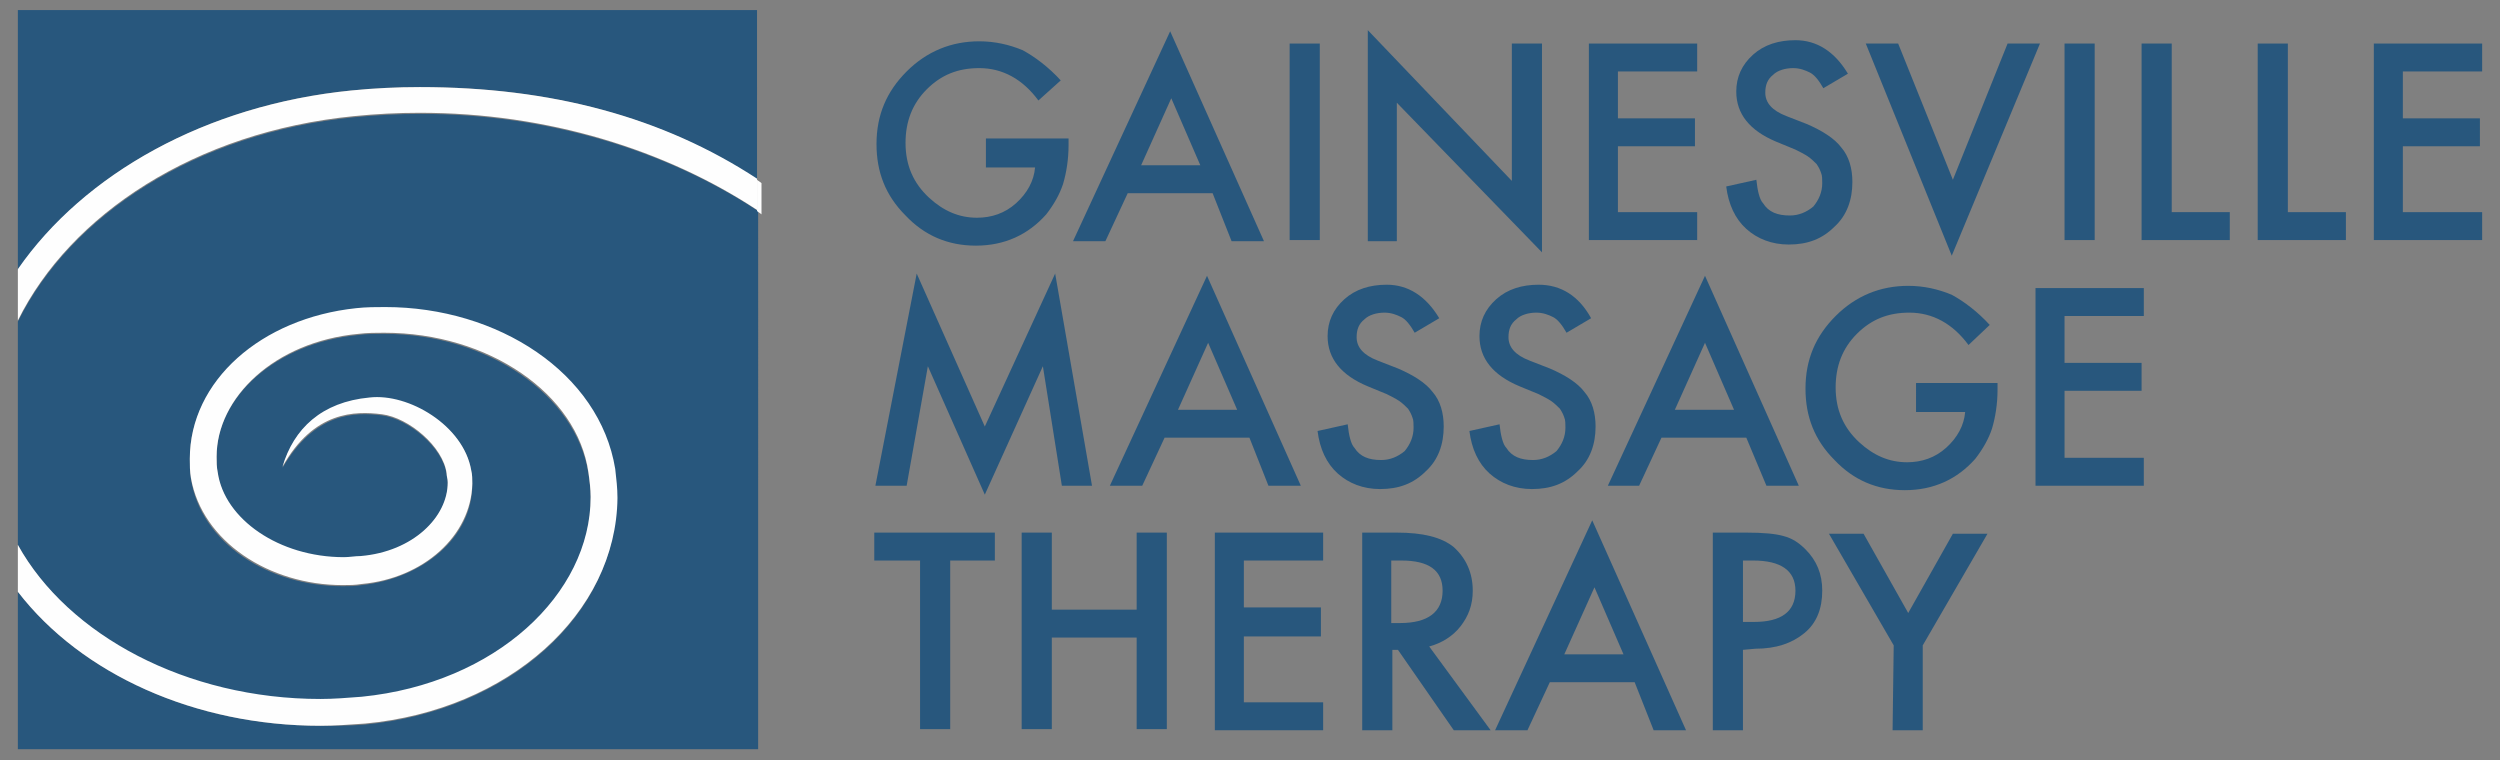 <?xml version="1.0" encoding="utf-8"?>
<!-- Generator: Adobe Illustrator 22.1.0, SVG Export Plug-In . SVG Version: 6.00 Build 0)  -->
<svg version="1.1" id="Layer_1" xmlns="http://www.w3.org/2000/svg" xmlns:xlink="http://www.w3.org/1999/xlink" x="0px" y="0px"
	 viewBox="0 0 223.9 68.1" style="enable-background:new 0 0 223.9 68.1;" xml:space="preserve">
<rect x="0" y="0" width="223.9" height="68.1" fill="#808080" stroke="none"/>
<style type="text/css">
	.st0{fill:#28577D;}
	.st1{fill:#FEFEFE;}
</style>
<g>
	<g>
		<g>
			<path class="st0" d="M31.7,10.5C17.5,11.9,6.3,19.3,1.6,28.8v20C6.1,57,16.7,62.7,28.7,62.7c1.2,0,2.5-0.1,3.7-0.2
				c12-1.2,20.5-9.1,20.5-17.9c0-0.7-0.1-1.5-0.2-2.2c-1.1-7-9-12.5-18.3-12.5c-0.8,0-1.6,0-2.3,0.1c-7.5,0.7-12.8,5.7-12.7,11
				c0,0.4,0,0.9,0.1,1.4C20.1,46.6,25,50,30.8,50c0.5,0,1,0,1.5-0.1c4.7-0.5,7.8-3.5,7.8-6.6c0-0.3,0-0.5-0.1-0.8
				c-0.3-2.4-3.4-5-5.8-5.3s-6-0.3-8.9,4.7c1-3.5,3.5-5.8,7.8-6.2c3.5-0.4,8.5,2.5,9.1,6.5c0.1,0.4,0.1,0.8,0.1,1.2
				c0,4.7-4.4,8.4-9.9,9c-0.6,0.1-1.1,0.1-1.7,0.1c-6.7,0-12.7-3.9-13.6-9.6C17,42.2,17,41.6,17,41.1c0-6.9,6.5-12.5,14.8-13.4
				c0.9-0.1,1.7-0.1,2.6-0.1c10.2,0,19.2,5.9,20.6,14.5c0.1,0.9,0.2,1.7,0.2,2.6c0,10.4-9.7,19-22.6,20.2C31.3,65,30,65,28.7,65
				C17.5,65,7.3,60.4,1.6,53v14.1h66.3V18.9c-8.2-5.4-18.8-8.7-30.2-8.7C35.7,10.2,33.7,10.3,31.7,10.5z"/>
			<path class="st0" d="M31.5,8.1c2.1-0.2,4.1-0.3,6.1-0.3c11.8,0,21.8,2.7,30.2,8.3V0.9H1.6v23.3C7.5,15.6,18.4,9.4,31.5,8.1z"/>
			<path class="st1" d="M68.2,16.4c-0.1-0.1-0.3-0.2-0.4-0.3v2.8c0.1,0.1,0.3,0.2,0.4,0.3V16.4z"/>
			<path class="st1" d="M37.6,7.8c-2,0-4.1,0.1-6.1,0.3c-13.1,1.3-24,7.5-29.9,16v4.6c4.7-9.5,15.9-16.9,30.1-18.3
				c2-0.2,3.9-0.3,5.9-0.3c11.4,0,22,3.3,30.2,8.7V16C59.4,10.5,49.4,7.8,37.6,7.8z"/>
			<path class="st1" d="M28.7,65c1.3,0,2.6-0.1,4-0.2c12.9-1.2,22.5-9.9,22.6-20.2c0-0.9-0.1-1.7-0.2-2.6
				c-1.4-8.6-10.5-14.5-20.6-14.5c-0.8,0-1.7,0-2.6,0.1C23.4,28.5,17,34.1,17,41.1c0,0.6,0,1.1,0.1,1.7c1,5.7,7,9.6,13.6,9.6
				c0.6,0,1.1,0,1.7-0.1c5.5-0.5,9.8-4.3,9.9-9c0-0.4,0-0.8-0.1-1.2c-0.7-4-5.6-6.9-9.1-6.5c-4.3,0.4-6.8,2.8-7.8,6.2
				c2.8-5,6.5-5,8.9-4.7c2.4,0.3,5.5,2.9,5.8,5.3c0,0.3,0.1,0.5,0.1,0.8c0,3.1-3.1,6.2-7.8,6.6c-0.5,0-1,0.1-1.5,0.1
				c-5.8,0-10.7-3.4-11.3-7.6c-0.1-0.5-0.1-0.9-0.1-1.4c0-5.3,5.2-10.3,12.7-11c0.8-0.1,1.6-0.1,2.3-0.1c9.4,0,17.3,5.5,18.3,12.5
				c0.1,0.7,0.2,1.5,0.2,2.2c0,8.7-8.5,16.7-20.5,17.9c-1.3,0.1-2.5,0.2-3.7,0.2c-12,0-22.6-5.7-27.1-13.8V53
				C7.3,60.4,17.5,65,28.7,65z"/>
		</g>
	</g>
	<g>
		<g>
			<path class="st0" d="M88.4,12.4h7.3V13c0,1.3-0.2,2.5-0.5,3.5c-0.3,0.9-0.8,1.8-1.5,2.7C92.1,21,90,22,87.4,22
				c-2.5,0-4.6-0.9-6.3-2.7c-1.8-1.8-2.6-3.9-2.6-6.4c0-2.6,0.9-4.7,2.7-6.5c1.8-1.8,4-2.7,6.5-2.7c1.4,0,2.7,0.3,3.9,0.8
				C92.7,5.1,93.9,6,95,7.2L93,9c-1.4-1.9-3.2-2.9-5.3-2.9c-1.9,0-3.4,0.6-4.7,1.9c-1.3,1.3-1.9,2.9-1.9,4.8c0,2,0.7,3.6,2.1,4.9
				c1.3,1.2,2.7,1.8,4.3,1.8c1.3,0,2.5-0.4,3.5-1.3s1.6-2,1.7-3.2h-4.4v-2.6H88.4z"/>
			<path class="st0" d="M108.6,17.3H101l-2,4.3h-2.9l8.7-18.8l8.4,18.8h-2.9L108.6,17.3z M107.5,14.8l-2.6-6l-2.7,6H107.5z"/>
			<path class="st0" d="M118.2,3.9v17.6h-2.7V3.9H118.2z"/>
			<path class="st0" d="M122.5,21.6V2.7l12.9,13.5V3.9h2.7v18.7l-13-13.4v12.4C125.1,21.6,122.5,21.6,122.5,21.6z"/>
			<path class="st0" d="M152,6.4h-7.1v4.2h6.9v2.5h-6.9V19h7.1v2.5h-9.7V3.9h9.7V6.4z"/>
			<path class="st0" d="M165.5,6.6l-2.2,1.3c-0.4-0.7-0.8-1.2-1.2-1.4c-0.4-0.2-0.9-0.4-1.5-0.4c-0.7,0-1.4,0.2-1.8,0.6
				c-0.5,0.4-0.7,0.9-0.7,1.6c0,0.9,0.6,1.6,1.9,2.1l1.8,0.7c1.4,0.6,2.5,1.3,3.1,2.1c0.7,0.8,1,1.9,1,3.1c0,1.6-0.5,3-1.6,4
				c-1.1,1.1-2.4,1.6-4.1,1.6c-1.5,0-2.8-0.5-3.8-1.4s-1.6-2.2-1.8-3.8l2.7-0.6c0.1,1,0.3,1.8,0.6,2.1c0.5,0.8,1.3,1.1,2.4,1.1
				c0.8,0,1.5-0.3,2.1-0.8c0.5-0.6,0.8-1.3,0.8-2.1c0-0.3,0-0.7-0.1-0.9c-0.1-0.3-0.2-0.5-0.4-0.8c-0.2-0.2-0.5-0.5-0.8-0.7
				s-0.7-0.4-1.1-0.6l-1.7-0.7c-2.4-1-3.6-2.5-3.6-4.5c0-1.3,0.5-2.4,1.5-3.3s2.3-1.3,3.8-1.3C162.7,3.6,164.3,4.6,165.5,6.6z"/>
			<path class="st0" d="M170,3.9l4.9,12.2l4.9-12.2h2.9l-7.9,19l-7.7-19C167.1,3.9,170,3.9,170,3.9z"/>
			<path class="st0" d="M187.6,3.9v17.6h-2.7V3.9H187.6z"/>
			<path class="st0" d="M194.5,3.9V19h5.2v2.5h-7.9V3.9H194.5z"/>
			<path class="st0" d="M204.9,3.9V19h5.2v2.5h-7.9V3.9H204.9z"/>
			<path class="st0" d="M222.3,6.4h-7.1v4.2h6.9v2.5h-6.9V19h7.1v2.5h-9.7V3.9h9.7V6.4z"/>
		</g>
		<g>
			<path class="st0" d="M78.4,43.5l3.7-19l6.1,13.7l6.3-13.7l3.3,19h-2.7l-1.7-10.7l-5.2,11.5l-5.1-11.5l-1.9,10.7H78.4z"/>
			<path class="st0" d="M111.9,39.2h-7.6l-2,4.3h-2.9l8.7-18.8l8.4,18.8h-2.9L111.9,39.2z M110.8,36.7l-2.6-6l-2.7,6H110.8z"/>
			<path class="st0" d="M128.9,28.5l-2.2,1.3c-0.4-0.7-0.8-1.2-1.2-1.4c-0.4-0.2-0.9-0.4-1.5-0.4c-0.7,0-1.4,0.2-1.8,0.6
				c-0.5,0.4-0.7,0.9-0.7,1.6c0,0.9,0.6,1.6,1.9,2.1l1.8,0.7c1.4,0.6,2.5,1.3,3.1,2.1c0.7,0.8,1,1.9,1,3.1c0,1.6-0.5,3-1.6,4
				c-1.1,1.1-2.4,1.6-4.1,1.6c-1.5,0-2.8-0.5-3.8-1.4s-1.6-2.2-1.8-3.8l2.7-0.6c0.1,1,0.3,1.8,0.6,2.1c0.5,0.8,1.3,1.1,2.4,1.1
				c0.8,0,1.5-0.3,2.1-0.8c0.5-0.6,0.8-1.3,0.8-2.1c0-0.3,0-0.7-0.1-0.9c-0.1-0.3-0.2-0.5-0.4-0.8c-0.2-0.2-0.5-0.5-0.8-0.7
				s-0.7-0.4-1.1-0.6l-1.7-0.7c-2.4-1-3.6-2.5-3.6-4.5c0-1.3,0.5-2.4,1.5-3.3s2.3-1.3,3.8-1.3C126.1,25.5,127.7,26.5,128.9,28.5z"/>
			<path class="st0" d="M142.5,28.5l-2.2,1.3c-0.4-0.7-0.8-1.2-1.2-1.4c-0.4-0.2-0.9-0.4-1.5-0.4c-0.7,0-1.4,0.2-1.8,0.6
				c-0.5,0.4-0.7,0.9-0.7,1.6c0,0.9,0.6,1.6,1.9,2.1l1.8,0.7c1.4,0.6,2.5,1.3,3.1,2.1c0.7,0.8,1,1.9,1,3.1c0,1.6-0.5,3-1.6,4
				c-1.1,1.1-2.4,1.6-4.1,1.6c-1.5,0-2.8-0.5-3.8-1.4s-1.6-2.2-1.8-3.8l2.7-0.6c0.1,1,0.3,1.8,0.6,2.1c0.5,0.8,1.3,1.1,2.4,1.1
				c0.8,0,1.5-0.3,2.1-0.8c0.5-0.6,0.8-1.3,0.8-2.1c0-0.3,0-0.7-0.1-0.9c-0.1-0.3-0.2-0.5-0.4-0.8c-0.2-0.2-0.5-0.5-0.8-0.7
				s-0.7-0.4-1.1-0.6l-1.7-0.7c-2.4-1-3.6-2.5-3.6-4.5c0-1.3,0.5-2.4,1.5-3.3s2.3-1.3,3.8-1.3C139.8,25.5,141.4,26.5,142.5,28.5z"/>
			<path class="st0" d="M156.4,39.2h-7.6l-2,4.3H144l8.7-18.8l8.4,18.8h-2.9L156.4,39.2z M155.3,36.7l-2.6-6l-2.7,6H155.3z"/>
			<path class="st0" d="M171.6,34.3h7.3v0.6c0,1.3-0.2,2.5-0.5,3.5c-0.3,0.9-0.8,1.8-1.5,2.7c-1.6,1.8-3.7,2.8-6.3,2.8
				c-2.5,0-4.6-0.9-6.3-2.7c-1.8-1.8-2.6-3.9-2.6-6.4c0-2.6,0.9-4.7,2.7-6.5s4-2.7,6.5-2.7c1.4,0,2.7,0.3,3.9,0.8
				c1.1,0.6,2.3,1.5,3.4,2.7l-1.9,1.8c-1.4-1.9-3.2-2.9-5.3-2.9c-1.9,0-3.4,0.6-4.7,1.9s-1.9,2.9-1.9,4.8c0,2,0.7,3.6,2.1,4.9
				c1.3,1.2,2.7,1.8,4.3,1.8c1.3,0,2.5-0.4,3.5-1.3c1-0.9,1.6-2,1.7-3.2h-4.4V34.3z"/>
			<path class="st0" d="M192,28.3h-7.1v4.2h6.9V35h-6.9v6h7.1v2.5h-9.7V25.8h9.7V28.3z"/>
		</g>
		<g>
			<path class="st0" d="M85.1,50.2v15.1h-2.7V50.2h-4.1v-2.5h10.8v2.5H85.1z"/>
			<path class="st0" d="M94.2,54.6h7.6v-6.9h2.7v17.6h-2.7v-8.2h-7.6v8.2h-2.7V47.7h2.7V54.6z"/>
			<path class="st0" d="M118.5,50.2h-7.1v4.2h6.9V57h-6.9v5.9h7.1v2.5h-9.7V47.7h9.7V50.2z"/>
			<path class="st0" d="M128,57.9l5.5,7.5h-3.3l-5-7.2h-0.5v7.2H122V47.7h3.1c2.3,0,4,0.4,5.1,1.3c1.1,1,1.7,2.3,1.7,3.9
				c0,1.3-0.4,2.3-1.1,3.2C130.1,57,129.1,57.6,128,57.9z M124.6,55.8h0.8c2.5,0,3.8-1,3.8-2.9c0-1.8-1.2-2.7-3.7-2.7h-0.9V55.8z"/>
			<path class="st0" d="M146.4,61.1h-7.6l-2,4.3h-2.9l8.7-18.8l8.4,18.8h-2.9L146.4,61.1z M145.4,58.6l-2.6-6l-2.7,6H145.4z"/>
			<path class="st0" d="M156.1,58.2v7.2h-2.7V47.7h3c1.5,0,2.6,0.1,3.3,0.3c0.8,0.2,1.4,0.6,2,1.2c1,1,1.5,2.2,1.5,3.7
				c0,1.6-0.5,2.9-1.6,3.8c-1.1,0.9-2.5,1.4-4.4,1.4L156.1,58.2L156.1,58.2z M156.1,55.7h1c2.4,0,3.7-0.9,3.7-2.8
				c0-1.8-1.3-2.7-3.8-2.7h-0.9V55.7z"/>
			<path class="st0" d="M169.6,57.8l-5.8-10h3.1l4,7.1l4-7.1h3.1l-5.8,10v7.6h-2.7L169.6,57.8L169.6,57.8z"/>
		</g>
	</g>
</g>
</svg>
